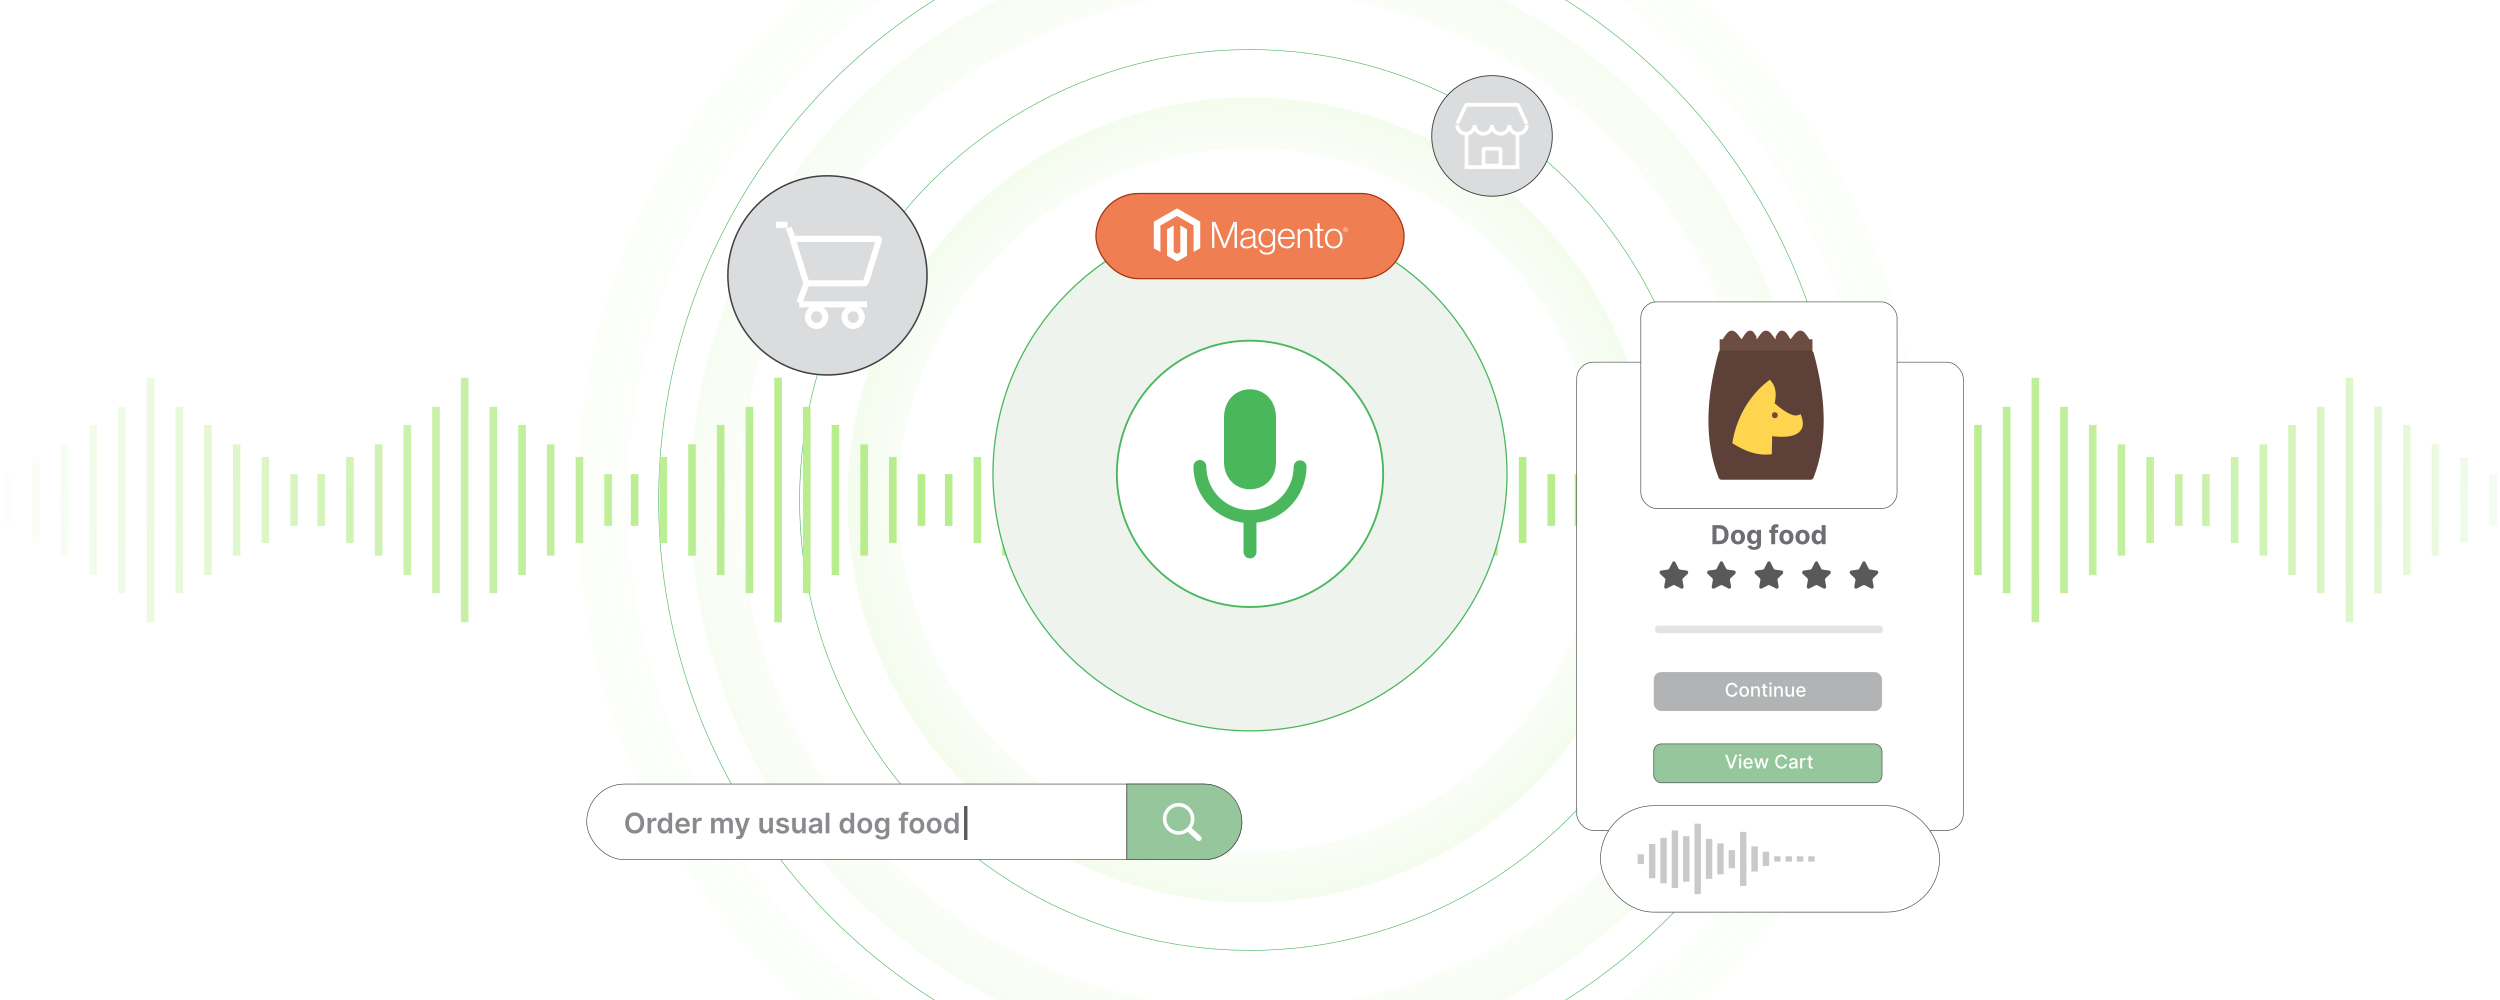 <?xml version="1.0" encoding="UTF-8"?><svg id="Layer_2" xmlns="http://www.w3.org/2000/svg" xmlns:xlink="http://www.w3.org/1999/xlink" viewBox="0 0 1000 400"><defs><clipPath id="clippath"><rect x="0" y="0" width="1000" height="400" fill="none" stroke-width="0"/></clipPath><radialGradient id="radial-gradient" cx="500" cy="200" fx="500" fy="200" r="269.23" gradientUnits="userSpaceOnUse"><stop offset="0" stop-color="#b7ed8c" stop-opacity="0"/><stop offset=".378" stop-color="#b7ed8c" stop-opacity=".008"/><stop offset=".514" stop-color="#b7ed8c" stop-opacity=".037"/><stop offset=".612" stop-color="#b7ed8c" stop-opacity=".086"/><stop offset=".69" stop-color="#b7ed8c" stop-opacity=".158"/><stop offset=".757" stop-color="#b7ed8c" stop-opacity=".251"/><stop offset=".817" stop-color="#b7ed8c" stop-opacity=".366"/><stop offset=".871" stop-color="#b7ed8c" stop-opacity=".502"/><stop offset=".92" stop-color="#b7ed8c" stop-opacity=".662"/><stop offset=".964" stop-color="#b7ed8c" stop-opacity=".835"/><stop offset="1" stop-color="#b7ed8c"/></radialGradient><radialGradient id="radial-gradient-2" r="224.135" xlink:href="#radial-gradient"/><radialGradient id="radial-gradient-3" cx="500" cy="200" fx="500" fy="200" r="161.001" xlink:href="#radial-gradient"/><linearGradient id="linear-gradient" x1="-23.988" y1="198.795" x2="1043.246" y2="204.923" gradientUnits="userSpaceOnUse"><stop offset="0" stop-color="#fff" stop-opacity="0"/><stop offset=".018" stop-color="#f4fcee" stop-opacity=".148"/><stop offset=".043" stop-color="#e7f9d9" stop-opacity=".325"/><stop offset=".071" stop-color="#dbf6c7" stop-opacity=".487"/><stop offset=".102" stop-color="#d1f3b6" stop-opacity=".626"/><stop offset=".136" stop-color="#c9f1a9" stop-opacity=".744"/><stop offset=".173" stop-color="#c2ef9e" stop-opacity=".838"/><stop offset=".217" stop-color="#bdee96" stop-opacity=".911"/><stop offset=".27" stop-color="#b9ed90" stop-opacity=".962"/><stop offset=".344" stop-color="#b7ed8c" stop-opacity=".992"/><stop offset=".532" stop-color="#b7ed8c"/><stop offset=".709" stop-color="#b7ed8c" stop-opacity=".992"/><stop offset=".773" stop-color="#b9ed90" stop-opacity=".963"/><stop offset=".818" stop-color="#bdee95" stop-opacity=".913"/><stop offset=".855" stop-color="#c2ef9e" stop-opacity=".842"/><stop offset=".886" stop-color="#c9f1a8" stop-opacity=".749"/><stop offset=".914" stop-color="#d1f3b6" stop-opacity=".634"/><stop offset=".94" stop-color="#dbf6c5" stop-opacity=".498"/><stop offset=".963" stop-color="#e6f8d8" stop-opacity=".338"/><stop offset=".983" stop-color="#f3fcec" stop-opacity=".165"/><stop offset="1" stop-color="#fff" stop-opacity="0"/></linearGradient><linearGradient id="linear-gradient-2" x1="-23.989" y1="198.861" x2="1043.245" y2="204.989" xlink:href="#linear-gradient"/><linearGradient id="linear-gradient-3" x1="-23.989" y1="198.927" x2="1043.245" y2="205.054" xlink:href="#linear-gradient"/><linearGradient id="linear-gradient-4" x1="-23.989" y1="198.993" x2="1043.245" y2="205.12" xlink:href="#linear-gradient"/><linearGradient id="linear-gradient-5" x1="-23.99" y1="199.059" x2="1043.244" y2="205.186" xlink:href="#linear-gradient"/><linearGradient id="linear-gradient-6" x1="-23.99" y1="199.125" x2="1043.244" y2="205.252" xlink:href="#linear-gradient"/><linearGradient id="linear-gradient-7" x1="-23.986" y1="198.466" x2="1043.248" y2="204.593" xlink:href="#linear-gradient"/><linearGradient id="linear-gradient-8" x1="-23.987" y1="198.532" x2="1043.247" y2="204.659" xlink:href="#linear-gradient"/><linearGradient id="linear-gradient-9" x1="-23.987" y1="198.597" x2="1043.247" y2="204.725" xlink:href="#linear-gradient"/><linearGradient id="linear-gradient-10" x1="-23.988" y1="198.663" x2="1043.247" y2="204.791" xlink:href="#linear-gradient"/><linearGradient id="linear-gradient-11" x1="-23.988" y1="198.729" x2="1043.246" y2="204.857" xlink:href="#linear-gradient"/><linearGradient id="linear-gradient-12" x1="-23.992" y1="199.516" x2="1043.242" y2="205.644" xlink:href="#linear-gradient"/><linearGradient id="linear-gradient-13" x1="-23.993" y1="199.582" x2="1043.241" y2="205.71" xlink:href="#linear-gradient"/><linearGradient id="linear-gradient-14" x1="-23.993" y1="199.648" x2="1043.241" y2="205.776" xlink:href="#linear-gradient"/><linearGradient id="linear-gradient-15" x1="-23.994" y1="199.714" x2="1043.241" y2="205.842" xlink:href="#linear-gradient"/><linearGradient id="linear-gradient-16" x1="-23.994" y1="199.78" x2="1043.24" y2="205.908" xlink:href="#linear-gradient"/><linearGradient id="linear-gradient-17" x1="-23.994" y1="199.846" x2="1043.24" y2="205.974" xlink:href="#linear-gradient"/><linearGradient id="linear-gradient-18" x1="-23.991" y1="199.187" x2="1043.244" y2="205.315" xlink:href="#linear-gradient"/><linearGradient id="linear-gradient-19" x1="-23.991" y1="199.253" x2="1043.243" y2="205.381" xlink:href="#linear-gradient"/><linearGradient id="linear-gradient-20" x1="-23.991" y1="199.319" x2="1043.243" y2="205.446" xlink:href="#linear-gradient"/><linearGradient id="linear-gradient-21" x1="-23.992" y1="199.385" x2="1043.242" y2="205.512" xlink:href="#linear-gradient"/><linearGradient id="linear-gradient-22" x1="-23.992" y1="199.451" x2="1043.242" y2="205.578" xlink:href="#linear-gradient"/><linearGradient id="linear-gradient-23" x1="-23.98" y1="197.354" x2="1043.254" y2="203.482" xlink:href="#linear-gradient"/><linearGradient id="linear-gradient-24" x1="-23.98" y1="197.42" x2="1043.254" y2="203.548" xlink:href="#linear-gradient"/><linearGradient id="linear-gradient-25" x1="-23.981" y1="197.486" x2="1043.253" y2="203.613" xlink:href="#linear-gradient"/><linearGradient id="linear-gradient-26" x1="-23.981" y1="197.552" x2="1043.253" y2="203.679" xlink:href="#linear-gradient"/><linearGradient id="linear-gradient-27" x1="-23.982" y1="197.618" x2="1043.253" y2="203.745" xlink:href="#linear-gradient"/><linearGradient id="linear-gradient-28" x1="-23.982" y1="197.684" x2="1043.252" y2="203.811" xlink:href="#linear-gradient"/><linearGradient id="linear-gradient-29" x1="-23.978" y1="197.025" x2="1043.256" y2="203.152" xlink:href="#linear-gradient"/><linearGradient id="linear-gradient-30" x1="-23.978" y1="197.09" x2="1043.256" y2="203.218" xlink:href="#linear-gradient"/><linearGradient id="linear-gradient-31" x1="-23.979" y1="197.156" x2="1043.255" y2="203.284" xlink:href="#linear-gradient"/><linearGradient id="linear-gradient-32" x1="-23.979" y1="197.222" x2="1043.255" y2="203.35" xlink:href="#linear-gradient"/><linearGradient id="linear-gradient-33" x1="-23.98" y1="197.288" x2="1043.255" y2="203.416" xlink:href="#linear-gradient"/><linearGradient id="linear-gradient-34" x1="-23.984" y1="198.075" x2="1043.25" y2="204.203" xlink:href="#linear-gradient"/><linearGradient id="linear-gradient-35" x1="-23.985" y1="198.141" x2="1043.25" y2="204.269" xlink:href="#linear-gradient"/><linearGradient id="linear-gradient-36" x1="-23.985" y1="198.207" x2="1043.249" y2="204.335" xlink:href="#linear-gradient"/><linearGradient id="linear-gradient-37" x1="-23.985" y1="198.273" x2="1043.249" y2="204.401" xlink:href="#linear-gradient"/><linearGradient id="linear-gradient-38" x1="-23.986" y1="198.339" x2="1043.248" y2="204.467" xlink:href="#linear-gradient"/><linearGradient id="linear-gradient-39" x1="-23.986" y1="198.405" x2="1043.248" y2="204.532" xlink:href="#linear-gradient"/><linearGradient id="linear-gradient-40" x1="-23.982" y1="197.746" x2="1043.252" y2="203.874" xlink:href="#linear-gradient"/><linearGradient id="linear-gradient-41" x1="-23.983" y1="197.812" x2="1043.252" y2="203.94" xlink:href="#linear-gradient"/><linearGradient id="linear-gradient-42" x1="-23.983" y1="197.878" x2="1043.251" y2="204.005" xlink:href="#linear-gradient"/><linearGradient id="linear-gradient-43" x1="-23.983" y1="197.944" x2="1043.251" y2="204.071" xlink:href="#linear-gradient"/><linearGradient id="linear-gradient-44" x1="-23.984" y1="198.01" x2="1043.25" y2="204.137" xlink:href="#linear-gradient"/><linearGradient id="linear-gradient-45" x1="-23.972" y1="195.908" x2="1043.262" y2="202.035" xlink:href="#linear-gradient"/><linearGradient id="linear-gradient-46" x1="-23.972" y1="195.974" x2="1043.262" y2="202.101" xlink:href="#linear-gradient"/><linearGradient id="linear-gradient-47" x1="-23.972" y1="196.039" x2="1043.262" y2="202.167" xlink:href="#linear-gradient"/><linearGradient id="linear-gradient-48" x1="-23.973" y1="196.105" x2="1043.261" y2="202.233" xlink:href="#linear-gradient"/><linearGradient id="linear-gradient-49" x1="-23.973" y1="196.171" x2="1043.261" y2="202.299" xlink:href="#linear-gradient"/><linearGradient id="linear-gradient-50" x1="-23.974" y1="196.237" x2="1043.261" y2="202.365" xlink:href="#linear-gradient"/><linearGradient id="linear-gradient-51" x1="-23.97" y1="195.578" x2="1043.264" y2="201.706" xlink:href="#linear-gradient"/><linearGradient id="linear-gradient-52" x1="-23.97" y1="195.644" x2="1043.264" y2="201.772" xlink:href="#linear-gradient"/><linearGradient id="linear-gradient-53" x1="-23.971" y1="195.71" x2="1043.264" y2="201.838" xlink:href="#linear-gradient"/><linearGradient id="linear-gradient-54" x1="-23.971" y1="195.776" x2="1043.263" y2="201.904" xlink:href="#linear-gradient"/><linearGradient id="linear-gradient-55" x1="-23.971" y1="195.842" x2="1043.263" y2="201.969" xlink:href="#linear-gradient"/><linearGradient id="linear-gradient-56" x1="-23.976" y1="196.629" x2="1043.258" y2="202.757" xlink:href="#linear-gradient"/><linearGradient id="linear-gradient-57" x1="-23.976" y1="196.695" x2="1043.258" y2="202.822" xlink:href="#linear-gradient"/><linearGradient id="linear-gradient-58" x1="-23.977" y1="196.761" x2="1043.257" y2="202.888" xlink:href="#linear-gradient"/><linearGradient id="linear-gradient-59" x1="-23.977" y1="196.827" x2="1043.257" y2="202.954" xlink:href="#linear-gradient"/><linearGradient id="linear-gradient-60" x1="-23.977" y1="196.893" x2="1043.257" y2="203.02" xlink:href="#linear-gradient"/><linearGradient id="linear-gradient-61" x1="-23.978" y1="196.958" x2="1043.256" y2="203.086" xlink:href="#linear-gradient"/><linearGradient id="linear-gradient-62" x1="-23.974" y1="196.299" x2="1043.26" y2="202.427" xlink:href="#linear-gradient"/><linearGradient id="linear-gradient-63" x1="-23.974" y1="196.365" x2="1043.26" y2="202.493" xlink:href="#linear-gradient"/><linearGradient id="linear-gradient-64" x1="-23.975" y1="196.431" x2="1043.259" y2="202.559" xlink:href="#linear-gradient"/><linearGradient id="linear-gradient-65" x1="-23.975" y1="196.497" x2="1043.259" y2="202.625" xlink:href="#linear-gradient"/><linearGradient id="linear-gradient-66" x1="-23.975" y1="196.563" x2="1043.259" y2="202.691" xlink:href="#linear-gradient"/><linearGradient id="linear-gradient-67" x1="-23.963" y1="194.467" x2="1043.271" y2="200.594" xlink:href="#linear-gradient"/><linearGradient id="linear-gradient-68" x1="-23.964" y1="194.532" x2="1043.27" y2="200.66" xlink:href="#linear-gradient"/><linearGradient id="linear-gradient-69" x1="-23.964" y1="194.598" x2="1043.27" y2="200.726" xlink:href="#linear-gradient"/><linearGradient id="linear-gradient-70" x1="-23.965" y1="194.664" x2="1043.27" y2="200.792" xlink:href="#linear-gradient"/><linearGradient id="linear-gradient-71" x1="-23.965" y1="194.73" x2="1043.269" y2="200.858" xlink:href="#linear-gradient"/><linearGradient id="linear-gradient-72" x1="-23.965" y1="194.796" x2="1043.269" y2="200.924" xlink:href="#linear-gradient"/><linearGradient id="linear-gradient-73" x1="-23.962" y1="194.137" x2="1043.273" y2="200.265" xlink:href="#linear-gradient"/><linearGradient id="linear-gradient-74" x1="-23.962" y1="194.203" x2="1043.272" y2="200.331" xlink:href="#linear-gradient"/><linearGradient id="linear-gradient-75" x1="-23.962" y1="194.269" x2="1043.272" y2="200.397" xlink:href="#linear-gradient"/><linearGradient id="linear-gradient-76" x1="-23.963" y1="194.335" x2="1043.271" y2="200.463" xlink:href="#linear-gradient"/><linearGradient id="linear-gradient-77" x1="-23.963" y1="194.401" x2="1043.271" y2="200.528" xlink:href="#linear-gradient"/><linearGradient id="linear-gradient-78" x1="-23.968" y1="195.188" x2="1043.266" y2="201.316" xlink:href="#linear-gradient"/><linearGradient id="linear-gradient-79" x1="-23.968" y1="195.254" x2="1043.266" y2="201.381" xlink:href="#linear-gradient"/><linearGradient id="linear-gradient-80" x1="-23.968" y1="195.32" x2="1043.266" y2="201.447" xlink:href="#linear-gradient"/><linearGradient id="linear-gradient-81" x1="-23.969" y1="195.386" x2="1043.265" y2="201.513" xlink:href="#linear-gradient"/><linearGradient id="linear-gradient-82" x1="-23.969" y1="195.451" x2="1043.265" y2="201.579" xlink:href="#linear-gradient"/><linearGradient id="linear-gradient-83" x1="-23.969" y1="195.517" x2="1043.265" y2="201.645" xlink:href="#linear-gradient"/><linearGradient id="linear-gradient-84" x1="-23.966" y1="194.858" x2="1043.268" y2="200.986" xlink:href="#linear-gradient"/><linearGradient id="linear-gradient-85" x1="-23.966" y1="194.924" x2="1043.268" y2="201.052" xlink:href="#linear-gradient"/><linearGradient id="linear-gradient-86" x1="-23.966" y1="194.99" x2="1043.268" y2="201.118" xlink:href="#linear-gradient"/><linearGradient id="linear-gradient-87" x1="-23.967" y1="195.056" x2="1043.267" y2="201.184" xlink:href="#linear-gradient"/><linearGradient id="linear-gradient-88" x1="-23.967" y1="195.122" x2="1043.267" y2="201.25" xlink:href="#linear-gradient"/><linearGradient id="linear-gradient-89" x1="450.731" y1="328.754" x2="450.731" y2="328.754" gradientUnits="userSpaceOnUse"><stop offset="0" stop-color="#e76522"/><stop offset="1" stop-color="#e2066f"/></linearGradient></defs><rect width="1000" height="400" fill="#fff" stroke-width="0"/><rect x="0" y="0" width="1000" height="400" fill="#fff" stroke-width="0"/><g clip-path="url(#clippath)"><rect x=".192" y="-.084" width="1000" height="400" fill="#fff" stroke-width="0"/><circle cx="500" cy="200" r="259.084" fill="#fff" opacity=".05" stroke="url(#radial-gradient)" stroke-miterlimit="10" stroke-width="20.293"/><circle cx="500" cy="200" r="236.536" fill="#fff" stroke="#4ab75d" stroke-miterlimit="10" stroke-width=".25"/><circle cx="500" cy="200" r="213.988" fill="#fff" opacity=".1" stroke="url(#radial-gradient-2)" stroke-miterlimit="10" stroke-width="20.293"/><circle cx="500" cy="200" r="180.166" fill="#fff" stroke="#4ab75d" stroke-miterlimit="10" stroke-width=".25"/><circle cx="500" cy="200" r="150.855" fill="#fff" opacity=".15" stroke="url(#radial-gradient-3)" stroke-miterlimit="10" stroke-width="20.293"/></g><rect x="184.342" y="151.114" width="3.039" height="97.772" fill="url(#linear-gradient)" stroke-width="0"/><rect x="172.867" y="162.713" width="3.039" height="74.573" fill="url(#linear-gradient-2)" stroke-width="0"/><rect x="161.392" y="169.966" width="3.039" height="60.069" fill="url(#linear-gradient-3)" stroke-width="0"/><rect x="149.916" y="177.732" width="3.039" height="44.536" fill="url(#linear-gradient-4)" stroke-width="0"/><rect x="138.441" y="182.779" width="3.039" height="34.443" fill="url(#linear-gradient-5)" stroke-width="0"/><rect x="126.966" y="189.643" width="3.039" height="20.714" fill="url(#linear-gradient-6)" stroke-width="0"/><rect x="241.718" y="189.643" width="3.039" height="20.714" fill="url(#linear-gradient-7)" stroke-width="0"/><rect x="230.243" y="182.779" width="3.039" height="34.443" fill="url(#linear-gradient-8)" stroke-width="0"/><rect x="218.768" y="177.732" width="3.039" height="44.536" fill="url(#linear-gradient-9)" stroke-width="0"/><rect x="207.293" y="169.966" width="3.039" height="60.069" fill="url(#linear-gradient-10)" stroke-width="0"/><rect x="195.817" y="162.713" width="3.039" height="74.573" fill="url(#linear-gradient-11)" stroke-width="0"/><rect x="58.715" y="151.114" width="3.039" height="97.772" fill="url(#linear-gradient-12)" stroke-width="0"/><rect x="47.239" y="162.713" width="3.039" height="74.573" fill="url(#linear-gradient-13)" stroke-width="0"/><rect x="35.764" y="169.966" width="3.039" height="60.069" fill="url(#linear-gradient-14)" stroke-width="0"/><rect x="24.289" y="177.732" width="3.039" height="44.536" fill="url(#linear-gradient-15)" stroke-width="0"/><rect x="12.814" y="182.779" width="3.039" height="34.443" fill="url(#linear-gradient-16)" stroke-width="0"/><rect x="1.339" y="189.643" width="3.039" height="20.714" fill="url(#linear-gradient-17)" stroke-width="0"/><rect x="116.091" y="189.643" width="3.039" height="20.714" fill="url(#linear-gradient-18)" stroke-width="0"/><rect x="104.616" y="182.779" width="3.039" height="34.443" fill="url(#linear-gradient-19)" stroke-width="0"/><rect x="93.141" y="177.732" width="3.039" height="44.536" fill="url(#linear-gradient-20)" stroke-width="0"/><rect x="81.665" y="169.966" width="3.039" height="60.069" fill="url(#linear-gradient-21)" stroke-width="0"/><rect x="70.19" y="162.713" width="3.039" height="74.573" fill="url(#linear-gradient-22)" stroke-width="0"/><rect x="435.332" y="151.114" width="3.039" height="97.772" fill="url(#linear-gradient-23)" stroke-width="0"/><rect x="423.856" y="162.713" width="3.039" height="74.573" fill="url(#linear-gradient-24)" stroke-width="0"/><rect x="412.381" y="169.966" width="3.039" height="60.069" fill="url(#linear-gradient-25)" stroke-width="0"/><rect x="400.906" y="177.732" width="3.039" height="44.536" fill="url(#linear-gradient-26)" stroke-width="0"/><rect x="389.431" y="182.779" width="3.039" height="34.443" fill="url(#linear-gradient-27)" stroke-width="0"/><rect x="377.955" y="189.643" width="3.039" height="20.714" fill="url(#linear-gradient-28)" stroke-width="0"/><rect x="492.708" y="189.643" width="3.039" height="20.714" fill="url(#linear-gradient-29)" stroke-width="0"/><rect x="481.233" y="182.779" width="3.039" height="34.443" fill="url(#linear-gradient-30)" stroke-width="0"/><rect x="469.757" y="177.732" width="3.039" height="44.536" fill="url(#linear-gradient-31)" stroke-width="0"/><rect x="458.282" y="169.966" width="3.039" height="60.069" fill="url(#linear-gradient-32)" stroke-width="0"/><rect x="446.807" y="162.713" width="3.039" height="74.573" fill="url(#linear-gradient-33)" stroke-width="0"/><rect x="309.704" y="151.114" width="3.039" height="97.772" fill="url(#linear-gradient-34)" stroke-width="0"/><rect x="298.229" y="162.713" width="3.039" height="74.573" fill="url(#linear-gradient-35)" stroke-width="0"/><rect x="286.754" y="169.966" width="3.039" height="60.069" fill="url(#linear-gradient-36)" stroke-width="0"/><rect x="275.279" y="177.732" width="3.039" height="44.536" fill="url(#linear-gradient-37)" stroke-width="0"/><rect x="263.803" y="182.779" width="3.039" height="34.443" fill="url(#linear-gradient-38)" stroke-width="0"/><rect x="252.328" y="189.643" width="3.039" height="20.714" fill="url(#linear-gradient-39)" stroke-width="0"/><rect x="367.08" y="189.643" width="3.039" height="20.714" fill="url(#linear-gradient-40)" stroke-width="0"/><rect x="355.605" y="182.779" width="3.039" height="34.443" fill="url(#linear-gradient-41)" stroke-width="0"/><rect x="344.13" y="177.732" width="3.039" height="44.536" fill="url(#linear-gradient-42)" stroke-width="0"/><rect x="332.655" y="169.966" width="3.039" height="60.069" fill="url(#linear-gradient-43)" stroke-width="0"/><rect x="321.179" y="162.713" width="3.039" height="74.573" fill="url(#linear-gradient-44)" stroke-width="0"/><rect x="687.257" y="151.114" width="3.039" height="97.772" fill="url(#linear-gradient-45)" stroke-width="0"/><rect x="675.782" y="162.713" width="3.039" height="74.573" fill="url(#linear-gradient-46)" stroke-width="0"/><rect x="664.307" y="169.966" width="3.039" height="60.069" fill="url(#linear-gradient-47)" stroke-width="0"/><rect x="652.831" y="177.732" width="3.039" height="44.536" fill="url(#linear-gradient-48)" stroke-width="0"/><rect x="641.356" y="182.779" width="3.039" height="34.443" fill="url(#linear-gradient-49)" stroke-width="0"/><rect x="629.881" y="189.643" width="3.039" height="20.714" fill="url(#linear-gradient-50)" stroke-width="0"/><rect x="744.633" y="189.643" width="3.039" height="20.714" fill="url(#linear-gradient-51)" stroke-width="0"/><rect x="733.158" y="182.779" width="3.039" height="34.443" fill="url(#linear-gradient-52)" stroke-width="0"/><rect x="721.683" y="177.732" width="3.039" height="44.536" fill="url(#linear-gradient-53)" stroke-width="0"/><rect x="710.207" y="169.966" width="3.039" height="60.069" fill="url(#linear-gradient-54)" stroke-width="0"/><rect x="698.732" y="162.713" width="3.039" height="74.573" fill="url(#linear-gradient-55)" stroke-width="0"/><rect x="561.63" y="151.114" width="3.039" height="97.772" fill="url(#linear-gradient-56)" stroke-width="0"/><rect x="550.154" y="162.713" width="3.039" height="74.573" fill="url(#linear-gradient-57)" stroke-width="0"/><rect x="538.679" y="169.966" width="3.039" height="60.069" fill="url(#linear-gradient-58)" stroke-width="0"/><rect x="527.204" y="177.732" width="3.039" height="44.536" fill="url(#linear-gradient-59)" stroke-width="0"/><rect x="515.729" y="182.779" width="3.039" height="34.443" fill="url(#linear-gradient-60)" stroke-width="0"/><rect x="504.253" y="189.643" width="3.039" height="20.714" fill="url(#linear-gradient-61)" stroke-width="0"/><rect x="619.006" y="189.643" width="3.039" height="20.714" fill="url(#linear-gradient-62)" stroke-width="0"/><rect x="607.53" y="182.779" width="3.039" height="34.443" fill="url(#linear-gradient-63)" stroke-width="0"/><rect x="596.055" y="177.732" width="3.039" height="44.536" fill="url(#linear-gradient-64)" stroke-width="0"/><rect x="584.58" y="169.966" width="3.039" height="60.069" fill="url(#linear-gradient-65)" stroke-width="0"/><rect x="573.105" y="162.713" width="3.039" height="74.573" fill="url(#linear-gradient-66)" stroke-width="0"/><rect x="938.246" y="151.114" width="3.039" height="97.772" fill="url(#linear-gradient-67)" stroke-width="0"/><rect x="926.771" y="162.713" width="3.039" height="74.573" fill="url(#linear-gradient-68)" stroke-width="0"/><rect x="915.296" y="169.966" width="3.039" height="60.069" fill="url(#linear-gradient-69)" stroke-width="0"/><rect x="903.821" y="177.732" width="3.039" height="44.536" fill="url(#linear-gradient-70)" stroke-width="0"/><rect x="892.346" y="182.779" width="3.039" height="34.443" fill="url(#linear-gradient-71)" stroke-width="0"/><rect x="880.87" y="189.643" width="3.039" height="20.714" fill="url(#linear-gradient-72)" stroke-width="0"/><rect x="995.623" y="189.643" width="3.039" height="20.714" fill="url(#linear-gradient-73)" stroke-width="0"/><rect x="984.147" y="182.779" width="3.039" height="34.443" fill="url(#linear-gradient-74)" stroke-width="0"/><rect x="972.672" y="177.732" width="3.039" height="44.536" fill="url(#linear-gradient-75)" stroke-width="0"/><rect x="961.197" y="169.966" width="3.039" height="60.069" fill="url(#linear-gradient-76)" stroke-width="0"/><rect x="949.722" y="162.713" width="3.039" height="74.573" fill="url(#linear-gradient-77)" stroke-width="0"/><rect x="812.619" y="151.114" width="3.039" height="97.772" fill="url(#linear-gradient-78)" stroke-width="0"/><rect x="801.144" y="162.713" width="3.039" height="74.573" fill="url(#linear-gradient-79)" stroke-width="0"/><rect x="789.668" y="169.966" width="3.039" height="60.069" fill="url(#linear-gradient-80)" stroke-width="0"/><rect x="778.193" y="177.732" width="3.039" height="44.536" fill="url(#linear-gradient-81)" stroke-width="0"/><rect x="766.718" y="182.779" width="3.039" height="34.443" fill="url(#linear-gradient-82)" stroke-width="0"/><rect x="755.243" y="189.643" width="3.039" height="20.714" fill="url(#linear-gradient-83)" stroke-width="0"/><rect x="869.995" y="189.643" width="3.039" height="20.714" fill="url(#linear-gradient-84)" stroke-width="0"/><rect x="858.52" y="182.779" width="3.039" height="34.443" fill="url(#linear-gradient-85)" stroke-width="0"/><rect x="847.045" y="177.732" width="3.039" height="44.536" fill="url(#linear-gradient-86)" stroke-width="0"/><rect x="835.569" y="169.966" width="3.039" height="60.069" fill="url(#linear-gradient-87)" stroke-width="0"/><rect x="824.094" y="162.713" width="3.039" height="74.573" fill="url(#linear-gradient-88)" stroke-width="0"/><path d="M499.999,292.346c-56.688,0-102.808-46.12-102.808-102.809s46.12-102.806,102.808-102.806,102.809,46.12,102.809,102.806-46.12,102.809-102.809,102.809Z" fill="#eef4ed" stroke="#4ab75d" stroke-miterlimit="10" stroke-width=".52"/><circle cx="500" cy="189.538" r="53.269" fill="#fff" stroke="#4ab75d" stroke-miterlimit="10" stroke-width=".75"/><path d="M510.406,167.195v17.358c0,14.893-20.811,14.893-20.811,0v-17.358c0-15.318,20.811-15.318,20.811,0ZM502.584,209.115v11.787c-.066,1.427-1.276,2.531-2.704,2.465-1.335-.062-2.403-1.13-2.465-2.465v-11.815c-2.378-.275-4.696-.929-6.867-1.936-2.426-1.128-4.636-2.672-6.531-4.562l-.028-.05c-2.091-2.092-3.754-4.57-4.898-7.298-1.139-2.741-1.724-5.681-1.721-8.649-.011-1.423,1.133-2.585,2.556-2.596.698-.005,1.368.272,1.857.77l.055.055c.451.479.701,1.113.701,1.771-.003,2.283.447,4.544,1.324,6.652,1.792,4.295,5.208,7.709,9.504,9.498,4.26,1.772,9.05,1.772,13.31,0,2.123-.885,4.051-2.179,5.676-3.806l.044-.039c1.606-1.618,2.884-3.533,3.762-5.637.872-2.115,1.314-4.381,1.302-6.669.066-1.427,1.276-2.531,2.704-2.465,1.335.062,2.403,1.13,2.465,2.465.002,2.963-.583,5.897-1.721,8.632-1.146,2.752-2.819,5.254-4.926,7.364l-.05.044c-1.881,1.869-4.075,3.396-6.481,4.512-2.174,1.006-4.494,1.66-6.873,1.936l.005.033Z" fill="#4ab75d" stroke-width="0"/><rect x="630.69" y="144.873" width="154.637" height="187.284" rx="6.67" ry="6.67" fill="#fff" stroke="#414042" stroke-miterlimit="10" stroke-width=".25"/><path d="M670.149,224.894l1.304,2.556c.107.21.295.351.508.381l2.724.383c.593.083.812.922.354,1.355l-1.829,1.725c-.192.181-.28.465-.232.741l.45,2.536c.109.615-.445,1.111-.952.853l-2.639-1.343c-.179-.091-.384-.091-.563,0l-2.639,1.343c-.507.258-1.061-.238-.952-.853l.45-2.536c.049-.276-.04-.56-.232-.741l-1.829-1.725c-.458-.432-.238-1.271.354-1.355l2.724-.383c.213-.03.401-.171.508-.381l1.304-2.556c.263-.515.923-.515,1.186,0Z" fill="#58595b" stroke-width="0"/><path d="M689.157,224.894l1.304,2.556c.107.21.295.351.508.381l2.724.383c.593.083.812.922.354,1.355l-1.829,1.725c-.192.181-.28.465-.232.741l.45,2.536c.109.615-.445,1.111-.952.853l-2.639-1.343c-.179-.091-.384-.091-.563,0l-2.639,1.343c-.507.258-1.061-.238-.952-.853l.45-2.536c.049-.276-.04-.56-.232-.741l-1.829-1.725c-.458-.432-.238-1.271.354-1.355l2.724-.383c.213-.03.401-.171.508-.381l1.304-2.556c.263-.515.923-.515,1.186,0Z" fill="#58595b" stroke-width="0"/><path d="M708.166,224.894l1.304,2.556c.107.21.295.351.508.381l2.724.383c.593.083.812.922.354,1.355l-1.829,1.725c-.192.181-.28.465-.232.741l.45,2.536c.109.615-.445,1.111-.952.853l-2.639-1.343c-.179-.091-.384-.091-.563,0l-2.639,1.343c-.507.258-1.061-.238-.952-.853l.45-2.536c.049-.276-.04-.56-.232-.741l-1.829-1.725c-.458-.432-.238-1.271.354-1.355l2.724-.383c.213-.03.401-.171.508-.381l1.304-2.556c.263-.515.923-.515,1.186,0Z" fill="#58595b" stroke-width="0"/><path d="M727.174,224.894l1.304,2.556c.107.21.295.351.508.381l2.724.383c.593.083.812.922.354,1.355l-1.829,1.725c-.192.181-.28.465-.232.741l.45,2.536c.109.615-.445,1.111-.952.853l-2.639-1.343c-.179-.091-.384-.091-.563,0l-2.639,1.343c-.507.258-1.061-.238-.952-.853l.45-2.536c.049-.276-.04-.56-.232-.741l-1.829-1.725c-.458-.432-.238-1.271.354-1.355l2.724-.383c.213-.03.401-.171.508-.381l1.304-2.556c.263-.515.923-.515,1.186,0Z" fill="#58595b" stroke-width="0"/><path d="M746.183,224.894l1.304,2.556c.107.21.295.351.508.381l2.724.383c.593.083.812.922.354,1.355l-1.829,1.725c-.192.181-.28.465-.232.741l.45,2.536c.109.615-.445,1.111-.952.853l-2.639-1.343c-.179-.091-.384-.091-.563,0l-2.639,1.343c-.507.258-1.061-.238-.952-.853l.45-2.536c.049-.276-.04-.56-.232-.741l-1.829-1.725c-.458-.432-.238-1.271.354-1.355l2.724-.383c.213-.03.401-.171.508-.381l1.304-2.556c.263-.515.923-.515,1.186,0Z" fill="#58595b" stroke-width="0"/><rect x="656.329" y="120.763" width="102.487" height="82.63" rx="6.296" ry="6.296" fill="#fff"/><rect x="656.329" y="120.763" width="102.487" height="82.63" rx="6.296" ry="6.296" fill="none" stroke="#414042" stroke-miterlimit="10" stroke-width=".25"/><path d="M687.688,217.684h-2.709v-7.641h2.731c.769,0,1.43.152,1.984.457s.982.741,1.281,1.312c.3.569.45,1.251.45,2.044,0,.796-.15,1.48-.45,2.052-.299.572-.729,1.012-1.287,1.317-.558.306-1.226.459-2.001.459ZM686.595,216.3h1.026c.477,0,.88-.086,1.207-.256.327-.171.573-.435.738-.795.166-.359.248-.824.248-1.394,0-.565-.082-1.025-.248-1.384-.165-.358-.411-.622-.736-.791-.326-.169-.728-.254-1.205-.254h-1.03v4.873Z" fill="#6d6e71" stroke-width="0"/><path d="M695.18,217.797c-.58,0-1.08-.124-1.502-.372-.422-.247-.747-.593-.976-1.037-.229-.443-.343-.959-.343-1.546,0-.592.114-1.11.343-1.554.229-.444.554-.79.976-1.038.422-.247.922-.371,1.502-.371.579,0,1.08.124,1.502.371.421.248.746.594.976,1.038.229.443.343.962.343,1.554,0,.587-.114,1.103-.343,1.546-.23.444-.555.79-.976,1.037-.422.248-.923.372-1.502.372ZM695.187,216.565c.263,0,.483-.075.66-.226s.31-.356.4-.618c.091-.261.137-.558.137-.892,0-.333-.046-.63-.137-.892-.091-.261-.224-.468-.4-.619s-.398-.228-.66-.228c-.267,0-.49.076-.67.228-.181.151-.316.358-.407.619-.091.262-.136.559-.136.892,0,.334.045.631.136.892.091.262.227.468.407.618.18.15.403.226.67.226Z" fill="#6d6e71" stroke-width="0"/><path d="M701.619,219.953c-.515,0-.955-.07-1.322-.211s-.658-.331-.875-.572c-.217-.242-.357-.513-.422-.814l1.471-.198c.044.114.115.222.212.321.098.1.226.18.387.24.16.061.356.092.587.092.346,0,.632-.084.856-.252.226-.168.338-.448.338-.842v-1.048h-.067c-.069.159-.174.31-.314.451-.139.142-.318.258-.537.347-.219.09-.479.135-.783.135-.431,0-.821-.101-1.174-.301-.352-.2-.632-.507-.839-.921-.208-.414-.311-.939-.311-1.573,0-.648.105-1.191.316-1.626.212-.435.493-.762.846-.978.352-.217.738-.325,1.158-.325.321,0,.59.055.806.162.217.108.392.243.524.403s.235.318.308.472h.06v-.962h1.578v5.786c0,.487-.119.895-.357,1.224-.239.329-.569.575-.991.741-.421.165-.905.248-1.453.248ZM701.653,216.408c.256,0,.473-.064.65-.191.178-.129.315-.312.411-.553s.144-.527.144-.863-.048-.628-.143-.875c-.094-.248-.231-.44-.41-.576-.179-.137-.397-.206-.652-.206-.262,0-.481.07-.661.211-.179.141-.315.336-.406.584-.092.249-.138.536-.138.862,0,.331.046.616.14.856.093.239.229.425.406.556s.398.195.659.195Z" fill="#6d6e71" stroke-width="0"/><path d="M711.208,211.954v1.193h-3.537v-1.193h3.537ZM708.48,217.684v-6.144c0-.416.082-.76.245-1.034.162-.273.386-.478.669-.615.284-.137.606-.205.967-.205.244,0,.467.019.67.056.202.037.353.071.453.101l-.283,1.194c-.062-.019-.139-.039-.23-.056-.091-.018-.184-.026-.278-.026-.233,0-.397.054-.488.162-.093.108-.139.26-.139.453v6.115h-1.586Z" fill="#6d6e71" stroke-width="0"/><path d="M714.566,217.797c-.58,0-1.08-.124-1.502-.372-.422-.247-.747-.593-.976-1.037-.229-.443-.343-.959-.343-1.546,0-.592.114-1.11.343-1.554.229-.444.554-.79.976-1.038.422-.247.922-.371,1.502-.371.579,0,1.08.124,1.502.371.421.248.746.594.976,1.038.229.443.343.962.343,1.554,0,.587-.114,1.103-.343,1.546-.23.444-.555.79-.976,1.037-.422.248-.923.372-1.502.372ZM714.574,216.565c.263,0,.483-.075.66-.226s.31-.356.4-.618c.091-.261.137-.558.137-.892,0-.333-.046-.63-.137-.892-.091-.261-.224-.468-.4-.619s-.398-.228-.66-.228c-.267,0-.49.076-.67.228-.181.151-.316.358-.407.619-.091.262-.136.559-.136.892,0,.334.045.631.136.892.091.262.227.468.407.618.18.15.403.226.67.226Z" fill="#6d6e71" stroke-width="0"/><path d="M721.013,217.797c-.58,0-1.08-.124-1.502-.372-.422-.247-.747-.593-.976-1.037-.229-.443-.343-.959-.343-1.546,0-.592.114-1.11.343-1.554.229-.444.554-.79.976-1.038.422-.247.922-.371,1.502-.371.579,0,1.08.124,1.502.371.421.248.746.594.976,1.038.229.443.343.962.343,1.554,0,.587-.114,1.103-.343,1.546-.23.444-.555.79-.976,1.037-.422.248-.923.372-1.502.372ZM721.02,216.565c.263,0,.483-.075.66-.226s.31-.356.4-.618c.091-.261.137-.558.137-.892,0-.333-.046-.63-.137-.892-.091-.261-.224-.468-.4-.619s-.398-.228-.66-.228c-.267,0-.49.076-.67.228-.181.151-.316.358-.407.619-.091.262-.136.559-.136.892,0,.334.045.631.136.892.091.262.227.468.407.618.18.15.403.226.67.226Z" fill="#6d6e71" stroke-width="0"/><path d="M726.982,217.778c-.435,0-.829-.113-1.181-.338-.352-.226-.631-.558-.836-.996-.205-.44-.308-.979-.308-1.618,0-.656.105-1.203.316-1.64.212-.436.493-.763.846-.981.352-.218.738-.327,1.158-.327.321,0,.589.055.804.162.216.108.39.243.522.403s.234.318.305.472h.048v-2.872h1.586v7.641h-1.567v-.918h-.066c-.075.159-.18.316-.315.472-.136.156-.311.284-.526.387-.215.102-.477.153-.785.153ZM727.486,216.512c.256,0,.473-.07.65-.21.178-.141.315-.338.411-.592s.144-.551.144-.892-.048-.637-.143-.888c-.094-.252-.231-.445-.41-.582-.179-.137-.397-.206-.652-.206-.262,0-.481.071-.661.213-.179.142-.315.339-.406.59s-.138.542-.138.873c0,.333.046.627.14.882.093.256.229.454.406.598.178.143.398.214.659.214Z" fill="#6d6e71" stroke-width="0"/><rect x="661.998" y="250.229" width="91.15" height="3.113" rx="1.413" ry="1.413" fill="#e3e3e3" stroke-width="0"/><rect x="661.507" y="268.836" width="91.304" height="15.56" rx="2.955" ry="2.955" fill="#b1b3b5" stroke-width="0"/><path d="M695.006,274.962h-.837c-.032-.179-.093-.336-.18-.472-.088-.136-.195-.251-.322-.346s-.269-.166-.425-.215c-.156-.048-.322-.072-.498-.072-.316,0-.599.079-.849.238-.249.159-.446.393-.59.7s-.216.684-.216,1.127c0,.446.072.824.216,1.132s.341.54.591.697c.251.157.532.235.846.235.173,0,.338-.023.494-.07.157-.048.299-.118.426-.211s.234-.207.323-.342c.088-.135.149-.29.184-.466l.837.003c-.045.271-.132.519-.259.744-.128.227-.292.421-.491.585-.199.163-.427.29-.683.38-.256.089-.534.134-.837.134-.476,0-.899-.113-1.272-.34-.372-.226-.664-.55-.878-.972s-.32-.926-.32-1.51c0-.587.107-1.091.321-1.512.215-.421.508-.744.88-.971s.795-.34,1.269-.34c.292,0,.564.042.816.125s.48.205.683.365.369.354.502.584c.132.231.222.492.269.787Z" fill="#fff" stroke-width="0"/><path d="M697.669,278.752c-.387,0-.724-.088-1.011-.266-.288-.177-.512-.425-.671-.743-.159-.317-.238-.69-.238-1.115,0-.428.079-.801.238-1.121s.383-.568.671-.746c.287-.177.624-.265,1.011-.265.386,0,.724.088,1.011.265.288.178.512.426.671.746s.238.693.238,1.121c0,.426-.079.798-.238,1.115-.159.318-.383.566-.671.743-.287.178-.625.266-1.011.266ZM697.672,278.08c.25,0,.457-.066.622-.198.164-.133.286-.309.366-.528.079-.221.119-.463.119-.728,0-.263-.04-.505-.119-.726-.08-.221-.202-.398-.366-.532-.165-.134-.372-.201-.622-.201-.252,0-.461.067-.627.201-.165.135-.287.311-.367.532-.079.221-.119.463-.119.726,0,.265.04.507.119.728.08.22.202.396.367.528.166.132.375.198.627.198Z" fill="#fff" stroke-width="0"/><path d="M701.284,276.223v2.446h-.802v-4.119h.769v.67h.051c.095-.218.244-.394.447-.525.202-.133.459-.198.769-.198.28,0,.526.059.737.175.211.117.374.291.49.522.116.231.175.516.175.856v2.62h-.802v-2.523c0-.299-.078-.533-.233-.702s-.369-.253-.642-.253c-.185,0-.351.04-.494.121-.144.08-.258.197-.341.352-.083.154-.125.341-.125.559Z" fill="#fff" stroke-width="0"/><path d="M706.916,274.55v.644h-2.25v-.644h2.25ZM705.269,273.563h.802v3.897c0,.156.023.273.069.351.047.077.107.13.182.158.074.027.155.041.242.041.065,0,.121-.004.169-.013.049-.009.086-.017.113-.021l.144.662c-.047.018-.112.036-.198.055-.086.019-.193.029-.322.031-.211.004-.407-.034-.59-.112-.183-.079-.33-.2-.442-.365-.112-.164-.169-.371-.169-.619v-4.064Z" fill="#fff" stroke-width="0"/><path d="M708.206,273.915c-.14,0-.259-.047-.358-.142-.1-.094-.148-.206-.148-.336,0-.133.049-.246.148-.34s.219-.141.358-.141.259.047.357.141c.1.094.149.207.149.34,0,.13-.05.242-.149.336-.099.095-.218.142-.357.142ZM707.801,278.67v-4.119h.802v4.119h-.802Z" fill="#fff" stroke-width="0"/><path d="M710.482,276.223v2.446h-.802v-4.119h.769v.67h.051c.095-.218.244-.394.447-.525.202-.133.459-.198.769-.198.28,0,.526.059.737.175.211.117.374.291.49.522.116.231.175.516.175.856v2.62h-.802v-2.523c0-.299-.078-.533-.233-.702s-.369-.253-.642-.253c-.185,0-.351.04-.494.121-.144.08-.258.197-.341.352-.083.154-.125.341-.125.559Z" fill="#fff" stroke-width="0"/><path d="M716.802,276.962v-2.411h.805v4.119h-.788v-.714h-.043c-.095.221-.246.403-.455.549-.208.145-.467.219-.776.219-.265,0-.498-.059-.701-.176s-.362-.291-.477-.521-.173-.516-.173-.856v-2.62h.802v2.523c0,.28.078.504.233.67.155.167.357.25.606.25.15,0,.3-.038.449-.112.149-.075.273-.19.373-.341.099-.152.147-.346.145-.579Z" fill="#fff" stroke-width="0"/><path d="M720.457,278.752c-.406,0-.755-.087-1.047-.262-.293-.174-.518-.42-.676-.737s-.237-.69-.237-1.117c0-.422.079-.794.237-1.115.158-.322.38-.573.665-.754s.619-.271,1.001-.271c.232,0,.458.038.677.115.218.076.413.197.587.361.174.165.31.378.41.64.101.263.15.58.15.954v.284h-3.274v-.601h2.488c0-.211-.043-.398-.129-.562-.085-.163-.206-.292-.36-.387s-.336-.143-.543-.143c-.226,0-.422.055-.589.165-.167.109-.296.253-.386.429-.091.177-.136.367-.136.573v.469c0,.275.049.51.146.703.097.193.233.34.408.441.176.101.38.151.614.151.152,0,.291-.022.416-.066.125-.043.233-.109.324-.196.092-.088.161-.196.21-.325l.759.137c-.06.224-.17.419-.326.586-.156.168-.352.297-.587.39-.235.092-.503.138-.804.138Z" fill="#fff" stroke-width="0"/><rect x="661.507" y="297.56" width="91.304" height="15.56" rx="2.955" ry="2.955" fill="#95c69c" stroke="#414042" stroke-miterlimit="10" stroke-width=".25"/><path d="M690.925,301.901l1.528,4.474h.061l1.529-4.474h.895l-1.977,5.493h-.958l-1.977-5.493h.896Z" fill="#fff" stroke-width="0"/><path d="M696.071,302.639c-.14,0-.259-.047-.358-.142-.1-.094-.148-.206-.148-.336,0-.133.049-.246.148-.34s.219-.141.358-.141.259.047.357.141c.1.094.149.207.149.34,0,.13-.05.242-.149.336-.099.095-.218.142-.357.142ZM695.666,307.394v-4.119h.802v4.119h-.802Z" fill="#fff" stroke-width="0"/><path d="M699.321,307.477c-.406,0-.755-.087-1.047-.262-.293-.174-.518-.42-.676-.737s-.237-.69-.237-1.117c0-.422.079-.794.237-1.115.158-.322.38-.573.665-.754s.619-.271,1.001-.271c.232,0,.458.038.677.115.218.076.413.197.587.361.174.165.31.378.41.64.101.263.15.58.15.954v.284h-3.274v-.601h2.488c0-.211-.043-.398-.129-.562-.085-.163-.206-.292-.36-.387s-.336-.143-.543-.143c-.226,0-.422.055-.589.165-.167.109-.296.253-.386.429-.091.177-.136.367-.136.573v.469c0,.275.049.51.146.703.097.193.233.34.408.441.176.101.38.151.614.151.152,0,.291-.022.416-.066.125-.043.233-.109.324-.196.092-.088.161-.196.21-.325l.759.137c-.06.224-.17.419-.326.586-.156.168-.352.297-.587.39-.235.092-.503.138-.804.138Z" fill="#fff" stroke-width="0"/><path d="M702.865,307.394l-1.213-4.119h.829l.808,3.024h.04l.81-3.024h.829l.805,3.012h.04l.802-3.012h.829l-1.21,4.119h-.818l-.836-2.975h-.062l-.837,2.975h-.815Z" fill="#fff" stroke-width="0"/><path d="M714.829,303.687h-.837c-.032-.179-.093-.336-.18-.472-.088-.136-.195-.251-.322-.346s-.269-.166-.425-.215c-.156-.048-.322-.072-.498-.072-.316,0-.599.079-.849.238-.249.159-.446.393-.59.7s-.216.684-.216,1.127c0,.446.072.824.216,1.132s.341.54.591.697c.251.157.532.235.846.235.173,0,.338-.023.494-.07.157-.048.299-.118.426-.211s.234-.207.323-.342c.088-.135.149-.29.184-.466l.837.003c-.045.271-.132.519-.259.744-.128.227-.292.421-.491.585-.199.163-.427.29-.683.38-.256.089-.534.134-.837.134-.476,0-.899-.113-1.272-.34-.372-.226-.664-.55-.878-.972s-.32-.926-.32-1.51c0-.587.107-1.091.321-1.512.215-.421.508-.744.88-.971s.795-.34,1.269-.34c.292,0,.564.042.816.125s.48.205.683.365.369.354.502.584c.132.231.222.492.269.787Z" fill="#fff" stroke-width="0"/><path d="M716.956,307.485c-.262,0-.497-.049-.708-.145-.211-.098-.378-.239-.501-.426-.122-.185-.184-.413-.184-.684,0-.232.045-.424.135-.574.089-.149.21-.269.361-.356.152-.088.322-.153.51-.198s.379-.079.574-.102c.247-.028.447-.052.601-.07.154-.019.266-.05.335-.093.07-.043.105-.112.105-.209v-.019c0-.233-.066-.415-.197-.544-.132-.129-.327-.193-.586-.193-.271,0-.482.06-.638.179-.154.119-.261.251-.32.396l-.754-.172c.09-.25.221-.452.394-.607.172-.154.371-.268.597-.338.225-.07.462-.105.711-.105.164,0,.339.019.524.058.185.038.358.108.519.21.162.102.295.247.398.436.103.189.155.433.155.733v2.735h-.783v-.564h-.031c-.053.103-.13.206-.233.306-.104.101-.237.184-.4.25-.162.065-.357.099-.584.099ZM717.13,306.841c.222,0,.412-.044.57-.131.158-.088.278-.203.362-.345.083-.143.124-.295.124-.458v-.53c-.028.028-.083.055-.165.079-.081.023-.174.045-.277.061s-.205.032-.303.046c-.099.013-.181.024-.247.033-.155.019-.297.053-.425.1-.128.046-.23.112-.306.199s-.114.202-.114.345c0,.198.073.349.22.449.146.102.334.151.56.151Z" fill="#fff" stroke-width="0"/><path d="M720.057,307.394v-4.119h.775v.654h.043c.075-.222.208-.397.398-.524s.406-.192.647-.192c.05,0,.109.002.178.006.069.004.123.008.163.014v.767c-.032-.009-.09-.019-.172-.031-.082-.011-.165-.017-.247-.017-.19,0-.358.039-.506.119-.147.079-.264.19-.35.33-.086.14-.129.3-.129.478v2.516h-.802Z" fill="#fff" stroke-width="0"/><path d="M725.122,303.275v.644h-2.25v-.644h2.25ZM723.476,302.288h.802v3.897c0,.156.023.273.069.351.047.077.107.13.182.158.074.027.155.041.242.041.065,0,.121-.004.169-.013.049-.009.086-.017.113-.021l.144.662c-.047.018-.112.036-.198.055-.086.019-.193.029-.322.031-.211.004-.407-.034-.59-.112-.183-.079-.33-.2-.442-.365-.112-.164-.169-.371-.169-.619v-4.064Z" fill="#fff" stroke-width="0"/><path d="M687.867,140.536v-4.841h1.24c.037,0,.372-.59.781-1.181.783-1.129,1.566-2.257,2.795-2.257,1.259,0,2.112,1.101,2.964,2.203.478.618.956,1.235,1.027,1.235.004,0,.353-.563.701-1.126.716-1.156,1.432-2.312,2.783-2.312,1.05,0,1.707,1.181,2.364,2.362.299.538-.171,1.076.214,1.076.009,0,.418-.598.845-1.196.801-1.121,1.603-2.242,2.84-2.242s2.039,1.121,2.84,2.242c.427.598.836,1.196.845,1.196.385,0-.085-.538.214-1.076.657-1.181,1.314-2.362,2.364-2.362,1.351,0,2.067,1.156,2.783,2.312.349.563.697,1.126.701,1.126.071,0,.549-.618,1.027-1.235.852-1.101,1.705-2.203,2.964-2.203,1.23,0,2.013,1.129,2.795,2.257.409.59.744,1.181.781,1.181h1.24v4.841h-37.108,0Z" fill="#6d4c41" stroke-width="0"/><path d="M725.447,141.143c-.094-.339-.316-.607-.599-.768v-.169h-37.113v.364c-.157.152-.276.347-.339.573-2.555,9.262-3.965,18.096-4.03,26.429-.066,8.348,1.215,16.184,4.039,23.434.163.518.646.893,1.218.893h35.57c.52.011,1.016-.298,1.216-.811l-1.188-.465,1.186.464c2.846-7.272,4.137-15.136,4.07-23.515-.066-8.332-1.475-17.167-4.03-26.429h0Z" fill="#5d4037" stroke-width="0"/><path d="M693.06,176.53c.791-4.703,2.455-9.312,4.879-13.466,2.353-4.032,5.429-7.646,9.125-10.511l.883-.684.7.876c.958,1.198,1.467,2.62,1.602,4.23.111,1.328-.035,2.786-.395,4.354,2.438,2.105,4.405,3.451,5.999,4.193,1.495.697,2.57.826,3.342.546l1.083-.393.379,1.093c.333.959.486,1.816.489,2.58.008,1.871-.832,3.154-2.159,4.014-1.181.766-2.738,1.148-4.379,1.297-1.962.178-4.064.026-5.741-.19l-.126,6.214-.021,1.027-1.022.087c-2.443.208-4.846-.117-7.219-.856-2.326-.723-4.62-1.848-6.893-3.257l-.652-.404.126-.75h0Z" fill="#ffd54f" stroke-width="0"/><ellipse cx="709.93" cy="166.082" rx="1.184" ry="1.204" fill="#6d4c41" stroke-width="0"/><rect x="640.176" y="322.281" width="135.665" height="42.569" rx="21.285" ry="21.285" fill="#fff" stroke="#414042" stroke-miterlimit="10" stroke-width=".25"/><g id="_15" opacity=".46"><path d="M657.597,345.617h-2.561v-3.876h2.561v3.876ZM662.148,337.609h-2.561v13.686h2.561v-13.686ZM666.701,335.16h-2.561v18.191h2.561v-18.191ZM671.252,332.187h-2.561v22.985h2.561s0-22.985,0-22.985ZM675.804,334.471h-2.561v18.19h2.561v-18.19ZM680.356,329.466h-2.561v28.2h2.561v-28.2ZM684.908,335.586h-2.561v15.959h2.561v-15.959ZM689.459,337.388h-2.561v12.356h2.561v-12.356ZM694.012,340.075h-2.56v7.207h2.561v-7.207h-.001ZM698.564,332.754h-2.561v21.622h2.561v-21.622ZM703.115,338.524h-2.561v10.082h2.561v-10.082ZM707.668,340.705h-2.561v5.721h2.561v-5.721ZM712.219,342.504h-2.561v2.123h2.561v-2.123ZM716.771,342.504h-2.561v2.123h2.561v-2.123ZM721.324,342.504h-2.561v2.123h2.561v-2.123ZM725.875,342.504h-2.561v2.123h2.561v-2.123Z" fill="#888a8d" stroke-width="0"/></g><rect x="234.673" y="313.632" width="262.077" height="30.247" rx="15.124" ry="15.124" fill="#fff" stroke="#414042" stroke-miterlimit="10" stroke-width=".25"/><path d="M257.662,329.203c0,.889-.166,1.649-.498,2.282-.332.632-.783,1.116-1.353,1.452-.571.336-1.217.503-1.94.503-.723,0-1.369-.168-1.94-.505-.57-.337-1.022-.822-1.353-1.454-.332-.633-.498-1.392-.498-2.278,0-.889.166-1.649.498-2.282.332-.632.783-1.116,1.353-1.452.571-.335,1.217-.503,1.94-.503.722,0,1.369.168,1.94.503.57.336,1.022.82,1.353,1.452.332.633.498,1.394.498,2.282ZM256.159,329.203c0-.626-.097-1.154-.292-1.585-.194-.431-.464-.758-.808-.979-.344-.222-.74-.333-1.188-.333-.449,0-.845.111-1.188.333-.344.221-.613.548-.808.979-.195.431-.292.959-.292,1.585s.097,1.154.292,1.585c.194.432.464.758.808.98.344.221.74.332,1.188.332.448,0,.844-.111,1.188-.332.344-.222.613-.548.808-.98.195-.431.292-.959.292-1.585Z" fill="#888a8d" stroke-width="0"/><path d="M259.015,333.328v-6.188h1.414v1.031h.065c.113-.357.307-.633.582-.828.275-.194.59-.292.945-.292.081,0,.171.004.272.011.101.007.185.017.252.03v1.341c-.061-.021-.159-.041-.292-.059-.133-.017-.261-.025-.385-.025-.266,0-.504.057-.715.171s-.377.272-.498.474c-.121.201-.181.434-.181.696v3.638h-1.458Z" fill="#888a8d" stroke-width="0"/><path d="M265.553,333.436c-.486,0-.921-.124-1.305-.374-.384-.25-.688-.612-.911-1.088-.223-.476-.334-1.053-.334-1.732,0-.688.113-1.268.34-1.742.227-.474.534-.832.92-1.075s.818-.364,1.293-.364c.363,0,.661.06.894.183.233.122.419.269.556.44.137.171.243.331.318.481h.06v-3.086h1.462v8.25h-1.434v-.975h-.088c-.075.15-.184.31-.326.477-.143.167-.331.31-.564.429-.234.118-.528.177-.882.177ZM265.96,332.24c.309,0,.572-.084.79-.252.218-.167.383-.401.496-.702s.169-.651.169-1.052-.056-.748-.167-1.043c-.111-.296-.275-.525-.492-.69-.216-.163-.481-.245-.795-.245-.325,0-.596.084-.814.254-.218.169-.381.402-.492.7-.11.299-.165.64-.165,1.023,0,.387.056.731.167,1.033s.277.54.496.713c.219.174.488.26.808.26Z" fill="#888a8d" stroke-width="0"/><path d="M273.146,333.449c-.62,0-1.155-.13-1.605-.389-.45-.26-.796-.627-1.038-1.105-.242-.477-.362-1.038-.362-1.685,0-.637.122-1.195.365-1.678.243-.481.583-.857,1.021-1.128.438-.27.952-.404,1.543-.404.381,0,.742.06,1.081.183.339.122.64.311.902.566.262.255.468.579.618.973s.226.861.226,1.404v.446h-5.072v-.982h3.674c-.002-.279-.063-.528-.181-.747s-.283-.392-.494-.518c-.21-.126-.456-.19-.735-.19-.298,0-.56.071-.786.216-.226.144-.401.331-.525.564-.125.232-.189.487-.191.764v.857c0,.36.065.668.197.925.131.257.315.452.552.588s.513.204.83.204c.212,0,.404-.03.576-.091s.321-.15.447-.269.222-.264.286-.439l1.361.153c-.086.359-.249.673-.489.94-.24.267-.547.474-.92.62-.373.146-.8.22-1.281.22Z" fill="#888a8d" stroke-width="0"/><path d="M277.13,333.328v-6.188h1.414v1.031h.065c.113-.357.307-.633.582-.828.275-.194.59-.292.945-.292.081,0,.171.004.272.011.101.007.185.017.252.03v1.341c-.061-.021-.159-.041-.292-.059-.133-.017-.261-.025-.385-.025-.266,0-.504.057-.715.171s-.377.272-.498.474c-.121.201-.181.434-.181.696v3.638h-1.458Z" fill="#888a8d" stroke-width="0"/><path d="M284.445,333.328v-6.188h1.394v1.052h.072c.129-.354.343-.632.641-.832.298-.2.654-.3,1.067-.3.419,0,.773.101,1.062.304s.492.478.61.828h.065c.137-.344.369-.618.695-.824.326-.205.714-.308,1.162-.308.569,0,1.034.18,1.394.539.36.36.54.886.54,1.575v4.153h-1.462v-3.928c0-.384-.102-.665-.306-.844s-.454-.268-.749-.268c-.352,0-.626.109-.824.328s-.296.503-.296.852v3.859h-1.43v-3.988c0-.319-.096-.574-.288-.765-.192-.191-.442-.286-.751-.286-.209,0-.4.053-.572.159-.172.105-.309.255-.411.447-.102.191-.153.415-.153.67v3.763h-1.458Z" fill="#888a8d" stroke-width="0"/><path d="M295.31,335.648c-.199,0-.382-.016-.55-.046-.168-.031-.302-.067-.401-.107l.338-1.136c.212.061.401.091.568.089.167-.003.314-.055.441-.155s.236-.268.324-.502l.125-.334-2.244-6.316h1.547l1.426,4.673h.065l1.43-4.673h1.551l-2.477,6.936c-.116.328-.269.609-.46.844-.19.235-.424.415-.699.54-.275.125-.604.188-.985.188Z" fill="#888a8d" stroke-width="0"/><path d="M307.696,330.725v-3.585h1.458v6.188h-1.414v-1.1h-.065c-.14.347-.369.63-.687.85-.318.221-.71.33-1.174.33-.405,0-.763-.09-1.073-.272s-.553-.445-.727-.794c-.175-.348-.262-.769-.262-1.263v-3.939h1.458v3.714c0,.393.107.704.322.935.215.231.497.347.846.347.215,0,.423-.053.625-.157.202-.104.367-.261.498-.469s.195-.47.195-.784Z" fill="#888a8d" stroke-width="0"/><path d="M315.543,328.776l-1.33.144c-.038-.134-.102-.26-.195-.378s-.217-.214-.373-.286c-.156-.073-.346-.109-.572-.109-.304,0-.558.066-.764.197-.205.132-.307.303-.304.512-.002.181.064.326.2.44.135.112.36.205.675.278l1.055.226c.585.126,1.021.326,1.307.6.286.274.43.633.433,1.076-.003.389-.116.732-.34,1.028-.224.297-.535.529-.933.695s-.854.25-1.37.25c-.757,0-1.367-.159-1.829-.477s-.737-.762-.826-1.331l1.422-.138c.065.279.201.49.411.633s.482.214.818.214c.346,0,.625-.071.836-.214.21-.143.316-.318.316-.527,0-.178-.068-.324-.203-.44-.136-.115-.346-.204-.63-.266l-1.056-.222c-.593-.124-1.033-.332-1.317-.626-.285-.295-.425-.667-.423-1.118-.002-.382.102-.713.312-.993.21-.28.505-.498.882-.652.377-.154.813-.231,1.307-.231.725,0,1.296.154,1.714.463.417.309.676.727.775,1.253Z" fill="#888a8d" stroke-width="0"/><path d="M320.824,330.725v-3.585h1.458v6.188h-1.414v-1.1h-.065c-.14.347-.369.63-.687.85-.318.221-.71.33-1.174.33-.405,0-.763-.09-1.073-.272s-.553-.445-.727-.794c-.175-.348-.262-.769-.262-1.263v-3.939h1.458v3.714c0,.393.107.704.322.935.215.231.497.347.846.347.215,0,.423-.053.625-.157.202-.104.367-.261.498-.469s.195-.47.195-.784Z" fill="#888a8d" stroke-width="0"/><path d="M325.561,333.453c-.392,0-.745-.07-1.058-.212-.312-.141-.56-.35-.741-.626-.181-.276-.272-.618-.272-1.023,0-.349.065-.638.193-.866.129-.228.305-.41.528-.548.223-.137.475-.24.755-.311s.571-.123.872-.155c.363-.038.657-.072.882-.102.226-.031.39-.079.493-.145.103-.065.155-.168.155-.308v-.024c0-.304-.09-.538-.27-.705-.18-.166-.439-.25-.777-.25-.357,0-.64.078-.848.233-.208.156-.349.34-.421.553l-1.361-.193c.107-.376.285-.691.532-.945s.549-.444.906-.571c.357-.128.752-.191,1.185-.191.298,0,.595.034.89.104.295.069.565.185.81.345.244.159.441.376.59.65.149.273.223.616.223,1.027v4.141h-1.401v-.85h-.048c-.089.172-.213.332-.373.481-.16.148-.36.269-.6.358s-.521.135-.844.135ZM325.939,332.381c.293,0,.547-.059.762-.176.215-.116.38-.272.497-.465.117-.193.175-.404.175-.633v-.729c-.045.037-.123.072-.231.104s-.231.06-.365.084c-.134.024-.267.046-.398.065-.132.019-.246.035-.343.049-.217.029-.412.078-.584.144-.172.067-.308.161-.407.28-.1.12-.149.273-.149.461,0,.269.098.472.294.608.196.138.446.206.749.206Z" fill="#888a8d" stroke-width="0"/><path d="M331.756,325.078v8.25h-1.458v-8.25h1.458Z" fill="#888a8d" stroke-width="0"/><path d="M338.367,333.436c-.486,0-.921-.124-1.305-.374-.384-.25-.688-.612-.911-1.088-.223-.476-.334-1.053-.334-1.732,0-.688.113-1.268.34-1.742.227-.474.534-.832.92-1.075s.818-.364,1.293-.364c.363,0,.661.06.894.183.233.122.419.269.556.44.137.171.243.331.318.481h.06v-3.086h1.462v8.25h-1.434v-.975h-.088c-.075.15-.184.31-.326.477-.143.167-.331.31-.564.429-.234.118-.528.177-.882.177ZM338.773,332.24c.309,0,.572-.084.79-.252.218-.167.383-.401.496-.702s.169-.651.169-1.052-.056-.748-.167-1.043c-.111-.296-.275-.525-.492-.69-.216-.163-.481-.245-.795-.245-.325,0-.596.084-.814.254-.218.169-.381.402-.492.7-.11.299-.165.64-.165,1.023,0,.387.056.731.167,1.033s.277.54.496.713c.219.174.488.26.808.26Z" fill="#888a8d" stroke-width="0"/><path d="M345.919,333.449c-.605,0-1.128-.133-1.571-.399-.443-.266-.786-.638-1.029-1.115-.243-.478-.365-1.037-.365-1.676,0-.64.122-1.199.365-1.68.243-.48.586-.855,1.029-1.12.443-.266.967-.398,1.571-.398.604,0,1.128.133,1.571.398.443.266.786.64,1.029,1.12s.365,1.04.365,1.68c0,.639-.122,1.197-.365,1.676-.243.477-.586.85-1.029,1.115-.443.267-.967.399-1.571.399ZM345.927,332.281c.328,0,.602-.091.822-.273s.385-.425.494-.731c.109-.306.163-.646.163-1.022,0-.379-.054-.722-.163-1.029s-.273-.553-.494-.735-.494-.274-.822-.274c-.335,0-.614.092-.835.274-.222.183-.387.428-.496.735s-.163.65-.163,1.029c0,.376.054.717.163,1.022.109.307.274.55.496.731.221.182.5.273.835.273Z" fill="#888a8d" stroke-width="0"/><path d="M352.808,335.777c-.523,0-.973-.07-1.349-.212-.376-.141-.678-.329-.907-.565-.228-.236-.387-.498-.475-.786l1.313-.317c.059.12.145.24.258.36.113.119.265.219.458.298.192.079.434.119.727.119.414,0,.756-.101,1.027-.301.271-.199.407-.528.407-.984v-1.172h-.073c-.075.15-.185.305-.328.463s-.333.291-.568.398c-.235.107-.53.161-.884.161-.476,0-.906-.112-1.291-.336-.385-.225-.691-.56-.918-1.007-.227-.447-.34-1.008-.34-1.683,0-.679.113-1.253.34-1.722s.534-.824.92-1.067.818-.364,1.293-.364c.363,0,.661.06.896.183.235.122.422.269.562.44.139.171.246.331.318.481h.081v-1.023h1.438v6.288c0,.529-.126.967-.378,1.313s-.598.606-1.035.777c-.438.172-.935.258-1.491.258ZM352.82,332.095c.309,0,.572-.075.79-.226.218-.15.383-.367.496-.648.113-.282.169-.621.169-1.016,0-.39-.056-.731-.167-1.023-.111-.292-.275-.519-.492-.683-.216-.162-.481-.243-.795-.243-.325,0-.596.084-.814.254-.218.169-.381.4-.492.694-.11.294-.165.628-.165,1.001,0,.379.056.71.167.993s.277.504.496.66c.219.157.488.236.808.236Z" fill="#888a8d" stroke-width="0"/><path d="M363.16,327.14v1.128h-3.658v-1.128h3.658ZM360.417,333.328v-6.771c0-.416.086-.763.26-1.039s.406-.483.699-.62c.293-.138.618-.206.975-.206.252,0,.477.021.672.06.196.04.341.076.435.108l-.29,1.128c-.061-.019-.14-.038-.233-.058-.094-.021-.199-.03-.315-.03-.271,0-.462.065-.574.195-.112.13-.168.316-.168.558v6.675h-1.462Z" fill="#888a8d" stroke-width="0"/><path d="M366.769,333.449c-.605,0-1.128-.133-1.571-.399-.443-.266-.786-.638-1.029-1.115-.243-.478-.365-1.037-.365-1.676,0-.64.122-1.199.365-1.68.243-.48.586-.855,1.029-1.12.443-.266.967-.398,1.571-.398.604,0,1.128.133,1.571.398.443.266.786.64,1.029,1.12s.365,1.04.365,1.68c0,.639-.122,1.197-.365,1.676-.243.477-.586.85-1.029,1.115-.443.267-.967.399-1.571.399ZM366.777,332.281c.328,0,.602-.091.822-.273s.385-.425.494-.731c.109-.306.163-.646.163-1.022,0-.379-.054-.722-.163-1.029s-.273-.553-.494-.735-.494-.274-.822-.274c-.335,0-.614.092-.835.274-.222.183-.387.428-.496.735s-.163.65-.163,1.029c0,.376.054.717.163,1.022.109.307.274.55.496.731.221.182.5.273.835.273Z" fill="#888a8d" stroke-width="0"/><path d="M373.665,333.449c-.605,0-1.128-.133-1.571-.399-.443-.266-.786-.638-1.029-1.115-.243-.478-.365-1.037-.365-1.676,0-.64.122-1.199.365-1.68.243-.48.586-.855,1.029-1.12.443-.266.967-.398,1.571-.398.604,0,1.128.133,1.571.398.443.266.786.64,1.029,1.12s.365,1.04.365,1.68c0,.639-.122,1.197-.365,1.676-.243.477-.586.85-1.029,1.115-.443.267-.967.399-1.571.399ZM373.673,332.281c.328,0,.602-.091.822-.273s.385-.425.494-.731c.109-.306.163-.646.163-1.022,0-.379-.054-.722-.163-1.029s-.273-.553-.494-.735-.494-.274-.822-.274c-.335,0-.614.092-.835.274-.222.183-.387.428-.496.735s-.163.65-.163,1.029c0,.376.054.717.163,1.022.109.307.274.55.496.731.221.182.5.273.835.273Z" fill="#888a8d" stroke-width="0"/><path d="M380.159,333.436c-.486,0-.921-.124-1.305-.374-.384-.25-.688-.612-.911-1.088-.223-.476-.334-1.053-.334-1.732,0-.688.113-1.268.34-1.742.227-.474.534-.832.92-1.075s.818-.364,1.293-.364c.363,0,.661.06.894.183.233.122.419.269.556.44.137.171.243.331.318.481h.06v-3.086h1.462v8.25h-1.434v-.975h-.088c-.075.15-.184.31-.326.477-.143.167-.331.31-.564.429-.234.118-.528.177-.882.177ZM380.565,332.24c.309,0,.572-.084.79-.252.218-.167.383-.401.496-.702s.169-.651.169-1.052-.056-.748-.167-1.043c-.111-.296-.275-.525-.492-.69-.216-.163-.481-.245-.795-.245-.325,0-.596.084-.814.254-.218.169-.381.402-.492.7-.11.299-.165.64-.165,1.023,0,.387.056.731.167,1.033s.277.54.496.713c.219.174.488.26.808.26Z" fill="#888a8d" stroke-width="0"/><path d="M386.971,322.42v13.566h-1.353v-13.566h1.353Z" fill="#58595b" stroke-width="0"/><path d="M496.751,328.754c0,4.174-1.696,7.957-4.435,10.696-2.731,2.731-6.514,4.427-10.688,4.427h-30.898v-30.245h30.898c8.348,0,15.123,6.775,15.123,15.123Z" fill="#95c69c" stroke="#414042" stroke-miterlimit="10" stroke-width=".25"/><line x1="450.731" y1="343.876" x2="450.731" y2="313.631" fill="url(#linear-gradient-89)" stroke="#58595b" stroke-miterlimit="10" stroke-width=".192"/><path d="M471.452,321.18h.002v.001c1.742.001,3.319.712,4.461,1.863,1.14,1.149,1.845,2.737,1.847,4.49h.001v.009h-.001c-.001.707-.116,1.387-.328,2.021-.035.106-.073.209-.111.306v.001c-.182.466-.418.906-.7,1.311l3.671,3.325.002.002.02.019.001.001c.207.199.32.465.334.735.014.267-.069.54-.25.759l-.001.002-.022.026-.004.004-.018.02-.002.003c-.198.209-.461.322-.73.337-.265.014-.536-.069-.754-.252l-.002-.001-.026-.022-.004-.003-3.755-3.401c-.111.079-.225.154-.339.225-.156.096-.317.186-.481.269-.846.425-1.801.664-2.812.664v.001h-.002v-.001c-1.742-.001-3.32-.712-4.461-1.863-1.14-1.149-1.845-2.737-1.847-4.49h-.001v-.006h.001c.001-1.755.707-3.345,1.849-4.495,1.14-1.148,2.716-1.859,4.457-1.861v-.001h.004ZM471.454,322.606v.001h-.006v-.001c-1.349.001-2.572.553-3.457,1.445-.885.891-1.434,2.125-1.434,3.486h.001v.006h-.001c.001,1.359.549,2.591,1.434,3.483.885.892,2.109,1.445,3.459,1.445v-.001h.006v.001c1.349-.001,2.571-.553,3.457-1.445.885-.891,1.434-2.124,1.434-3.485h-.001v-.006h.001c-.001-1.359-.549-2.591-1.434-3.483-.885-.892-2.108-1.445-3.459-1.445h0Z" fill="#fff" stroke-width="0"/><circle cx="330.979" cy="110.154" r="39.83" fill="#dbdcdd" stroke="#414042" stroke-miterlimit="10" stroke-width=".611"/><g id="Icon"><ellipse cx="326.629" cy="126.837" rx="3.447" ry="3.541" fill="none" stroke="#fff" stroke-miterlimit="10" stroke-width="2.444"/><ellipse cx="341.278" cy="126.837" rx="3.447" ry="3.541" fill="none" stroke="#fff" stroke-miterlimit="10" stroke-width="2.444"/><path d="M317.813,95.543h33.142c.486,0,.769.066.627.519l-5.051,16.271c-.14.446-.52.986-.853.986h-22.587c-.331,0-.711-.677-.853-1.13l-5.051-15.966c-.14-.446.139-.68.627-.68Z" fill="none" stroke="#fff" stroke-miterlimit="10" stroke-width="2.444"/><line x1="317.15" y1="95.41" x2="315.426" y2="91.084" fill="none" stroke="#fff" stroke-miterlimit="10" stroke-width="2.444"/><path d="M323.182,113.115c-.318,0-.682.359-.819.819l-2.628,7.148" fill="none" stroke="#fff" stroke-miterlimit="10" stroke-width="2.444"/><line x1="310.34" y1="89.93" x2="315.018" y2="89.93" fill="none" stroke="#fff" stroke-miterlimit="10" stroke-width="2.444"/><line x1="319.696" y1="121.739" x2="346.828" y2="121.739" fill="none" stroke="#fff" stroke-miterlimit="10" stroke-width="2.444"/></g><circle cx="596.807" cy="54.369" r="24.109" fill="#dbdcdd" stroke="#414042" stroke-miterlimit="10" stroke-width=".37"/><g id="Icon-2"><polyline points="607 53.81 607 66.835 586.613 66.835 586.613 53.81" fill="none" stroke="#fff" stroke-miterlimit="10" stroke-width="1.479"/><rect x="593.409" y="59.473" width="6.796" height="6.796" rx=".566" ry=".566" fill="none" stroke="#fff" stroke-miterlimit="10" stroke-width="1.479"/><path d="M582.899,49.464l3.477-7.384c0-.246.259-.163.58-.163h19.702c.32,0,.58-.084.58.163l3.477,7.525" fill="none" stroke="#fff" stroke-miterlimit="10" stroke-width="1.479"/><path d="M589.853,50.043c0,1.92,1.557,3.477,3.477,3.477s3.477-1.557,3.477-3.477" fill="none" stroke="#fff" stroke-miterlimit="10" stroke-width="1.479"/><path d="M603.76,50.043c0,1.92,1.557,3.477,3.477,3.477s3.477-1.557,3.477-3.477" fill="none" stroke="#fff" stroke-miterlimit="10" stroke-width="1.479"/><path d="M596.807,50.043c0,1.92,1.557,3.477,3.477,3.477s3.477-1.557,3.477-3.477" fill="none" stroke="#fff" stroke-miterlimit="10" stroke-width="1.479"/><path d="M582.899,50.043c0,1.92,1.557,3.477,3.477,3.477s3.477-1.557,3.477-3.477" fill="none" stroke="#fff" stroke-miterlimit="10" stroke-width="1.479"/></g><rect x="438.37" y="77.397" width="123.259" height="34.069" rx="17.035" ry="17.035" fill="#ef7e52" stroke="#a3340d" stroke-miterlimit="10" stroke-width=".5"/><polygon points="470.819 83.359 461.531 88.67 461.531 99.277 464.182 100.795 464.163 90.186 470.801 86.391 477.438 90.186 477.438 100.791 480.089 99.277 480.089 88.661 470.819 83.359" fill="#fff" stroke-width="0"/><polygon points="472.135 100.793 470.81 101.556 469.478 100.8 469.478 90.186 466.829 91.702 466.834 102.311 470.808 104.585 474.786 102.311 474.786 91.702 472.135 90.186 472.135 100.793" fill="#fff" stroke-width="0"/><path d="M486.163,88.735l3.646,9.124h.03l3.557-9.124h1.388v10.454h-.96v-9.11h-.03c-.049.165-.103.332-.162.496-.049.137-.108.287-.171.452-.063.167-.122.322-.169.468l-3.057,7.693h-.871l-3.087-7.691c-.059-.137-.119-.285-.178-.445-.059-.16-.115-.315-.164-.461-.059-.176-.119-.348-.178-.512h-.03v9.11h-.91v-10.454h1.343Z" fill="#fff" stroke-width="0"/><path d="M497.574,99.233c-.285-.079-.555-.213-.789-.394-.222-.176-.403-.401-.524-.658-.129-.262-.192-.57-.192-.92,0-.447.084-.814.25-1.096.164-.281.398-.512.679-.679.285-.169.618-.299.997-.387.4-.09.807-.16,1.217-.204.374-.039.693-.081.953-.125s.473-.102.634-.169.281-.158.353-.271c.072-.114.11-.267.11-.461v-.146c0-.517-.157-.899-.473-1.147s-.768-.373-1.357-.373c-1.36,0-2.074.561-2.141,1.683h-.901c.049-.73.323-1.317.819-1.755.496-.438,1.236-.658,2.221-.658.836,0,1.496.183,1.978.549.482.366.723.964.723,1.792v4.107c0,.225.042.387.126.489.084.102.211.158.377.169.051,0,.103-.005.154-.014.054-.009.115-.025.185-.044h.044v.658c-.082.033-.164.06-.25.081-.122.028-.246.039-.37.037-.335,0-.599-.086-.798-.257-.199-.172-.307-.443-.325-.811v-.16h-.04c-.119.16-.25.313-.391.454-.166.165-.351.308-.555.424-.236.134-.489.236-.754.306-.285.079-.611.118-.974.116-.335.002-.667-.042-.988-.134M499.823,98.438c.321-.132.587-.299.805-.505.412-.383.646-.918.651-1.477v-1.361c-.246.137-.545.241-.894.315s-.712.134-1.086.183c-.325.049-.625.1-.901.153s-.515.137-.716.255c-.199.114-.365.278-.48.475-.119.199-.178.461-.178.783,0,.262.047.482.14.658.087.169.215.313.37.424.162.111.344.188.538.227.213.044.433.067.651.065.414,0,.779-.065,1.1-.197" fill="#fff" stroke-width="0"/><path d="M504.586,101.275c-.512-.376-.803-.846-.871-1.412h.885c.08.438.318.753.716.943.398.19.873.285,1.425.285.817,0,1.421-.192,1.809-.577.389-.385.583-.913.583-1.588v-1.198h-.044c-.285.429-.616.753-.99.978-.374.225-.852.336-1.432.336-.503,0-.955-.093-1.357-.278-.398-.181-.751-.445-1.034-.774-.285-.332-.505-.728-.658-1.191s-.229-.974-.229-1.528c0-.614.089-1.157.265-1.629s.412-.869.709-1.191c.288-.315.644-.566,1.041-.73.4-.165.829-.25,1.261-.248.59,0,1.077.12,1.46.359s.704.563.96.971h.044v-1.173h.906v7.267c0,.837-.236,1.516-.709,2.033-.58.605-1.432.906-2.553.906-.946,0-1.673-.188-2.186-.561M508.587,97.448c.405-.556.606-1.286.606-2.193,0-.447-.049-.858-.147-1.228-.098-.371-.25-.691-.459-.957-.204-.267-.47-.48-.775-.621-.311-.146-.672-.22-1.086-.22-.758,0-1.346.278-1.765.832s-.627,1.296-.627,2.223c-.002.401.047.802.147,1.191.098.364.246.681.442.95.192.264.445.48.737.628.295.151.644.227,1.048.227.845,0,1.47-.278,1.877-.832" fill="#fff" stroke-width="0"/><path d="M513.207,99.08c-.431-.19-.812-.475-1.114-.832-.3-.355-.529-.774-.686-1.259s-.236-1.008-.236-1.572c0-.566.084-1.089.25-1.572.166-.482.4-.902.7-1.256.297-.355.672-.64,1.093-.835.428-.199.908-.299,1.439-.299.611,0,1.123.114,1.542.343.41.22.758.538,1.018.92.26.385.445.825.555,1.324.108.505.164,1.02.162,1.534h-5.816c.007.403.068.804.185,1.191.103.345.267.67.487.957.213.276.489.496.805.644.325.155.704.234,1.137.234.639,0,1.135-.153,1.484-.461.349-.308.597-.719.744-1.236h.887c-.166.751-.512,1.351-1.034,1.799s-1.217.672-2.08.672c-.571,0-1.079-.1-1.521-.299M516.809,93.816c-.098-.327-.241-.61-.428-.848-.19-.241-.431-.433-.709-.563-.285-.137-.625-.204-1.018-.204s-.735.067-1.027.204c-.292.13-.552.322-.761.563-.213.25-.379.535-.494.841-.126.338-.208.693-.243,1.052h4.842c-.007-.355-.061-.705-.162-1.045" fill="#fff" stroke-width="0"/><path d="M519.982,91.63v1.154h.03c.262-.385.606-.707,1.011-.943.419-.248.931-.373,1.542-.373.709,0,1.292.202,1.751.607s.688.988.686,1.748v5.368h-.915v-5.28c0-.575-.154-.997-.466-1.266-.311-.269-.737-.403-1.278-.401-.314-.002-.623.053-.915.162-.276.102-.531.253-.754.445-.215.188-.391.42-.51.679-.124.271-.187.566-.185.862v4.798h-.913v-7.561h.915Z" fill="#fff" stroke-width="0"/><path d="M527.364,98.934c-.265-.211-.398-.559-.398-1.045v-5.512h-1.151v-.746h1.151v-2.325h.915v2.325h1.418v.746h-1.418v5.366c0,.274.061.461.185.563.124.102.307.153.552.153.112,0,.222-.014.332-.037.094-.018.185-.046.274-.081h.044v.774c-.272.09-.557.134-.843.132-.442,0-.798-.104-1.062-.313" fill="#fff" stroke-width="0"/><path d="M532.007,99.08c-.428-.192-.81-.477-1.114-.835-.307-.355-.541-.774-.702-1.256s-.243-1.006-.243-1.572.082-1.089.243-1.572c.162-.482.396-.902.702-1.259.304-.357.686-.64,1.114-.835.438-.199.934-.299,1.484-.299s1.044.1,1.477.299c.426.195.803.48,1.107.835.307.355.536.774.693,1.259.157.484.234,1.008.236,1.572,0,.566-.08,1.089-.236,1.572s-.389.902-.693,1.256-.681.64-1.107.835c-.433.199-.924.299-1.477.299s-1.046-.1-1.484-.299M534.614,98.371c.321-.162.599-.396.812-.686.218-.292.379-.633.487-1.024.218-.814.218-1.671,0-2.485-.108-.392-.269-.733-.487-1.024-.213-.29-.491-.524-.812-.686-.325-.167-.697-.25-1.121-.248s-.8.083-1.13.248c-.321.165-.597.399-.812.686-.222.292-.386.633-.494,1.024-.215.814-.215,1.671,0,2.485.108.389.272.73.494,1.024.215.287.494.521.812.686.321.165.697.248,1.13.248s.807-.083,1.121-.248" fill="#fff" stroke-width="0"/><path d="M538.174,92.886c-.566,0-.96-.389-.96-.971s.403-.976.96-.976.962.394.962.976-.403.971-.962.971M538.174,91.05c-.456,0-.822.311-.822.862s.363.858.822.858.826-.311.826-.858-.367-.862-.826-.862M538.457,92.434l-.325-.461h-.105v.445h-.187v-1.08h.33c.227,0,.379.114.379.315,0,.155-.084.255-.22.297l.314.44-.185.044ZM538.171,91.509h-.145v.318h.136c.122,0,.199-.051.199-.16s-.068-.16-.19-.158" fill="#fff" stroke-width="0"/></svg>